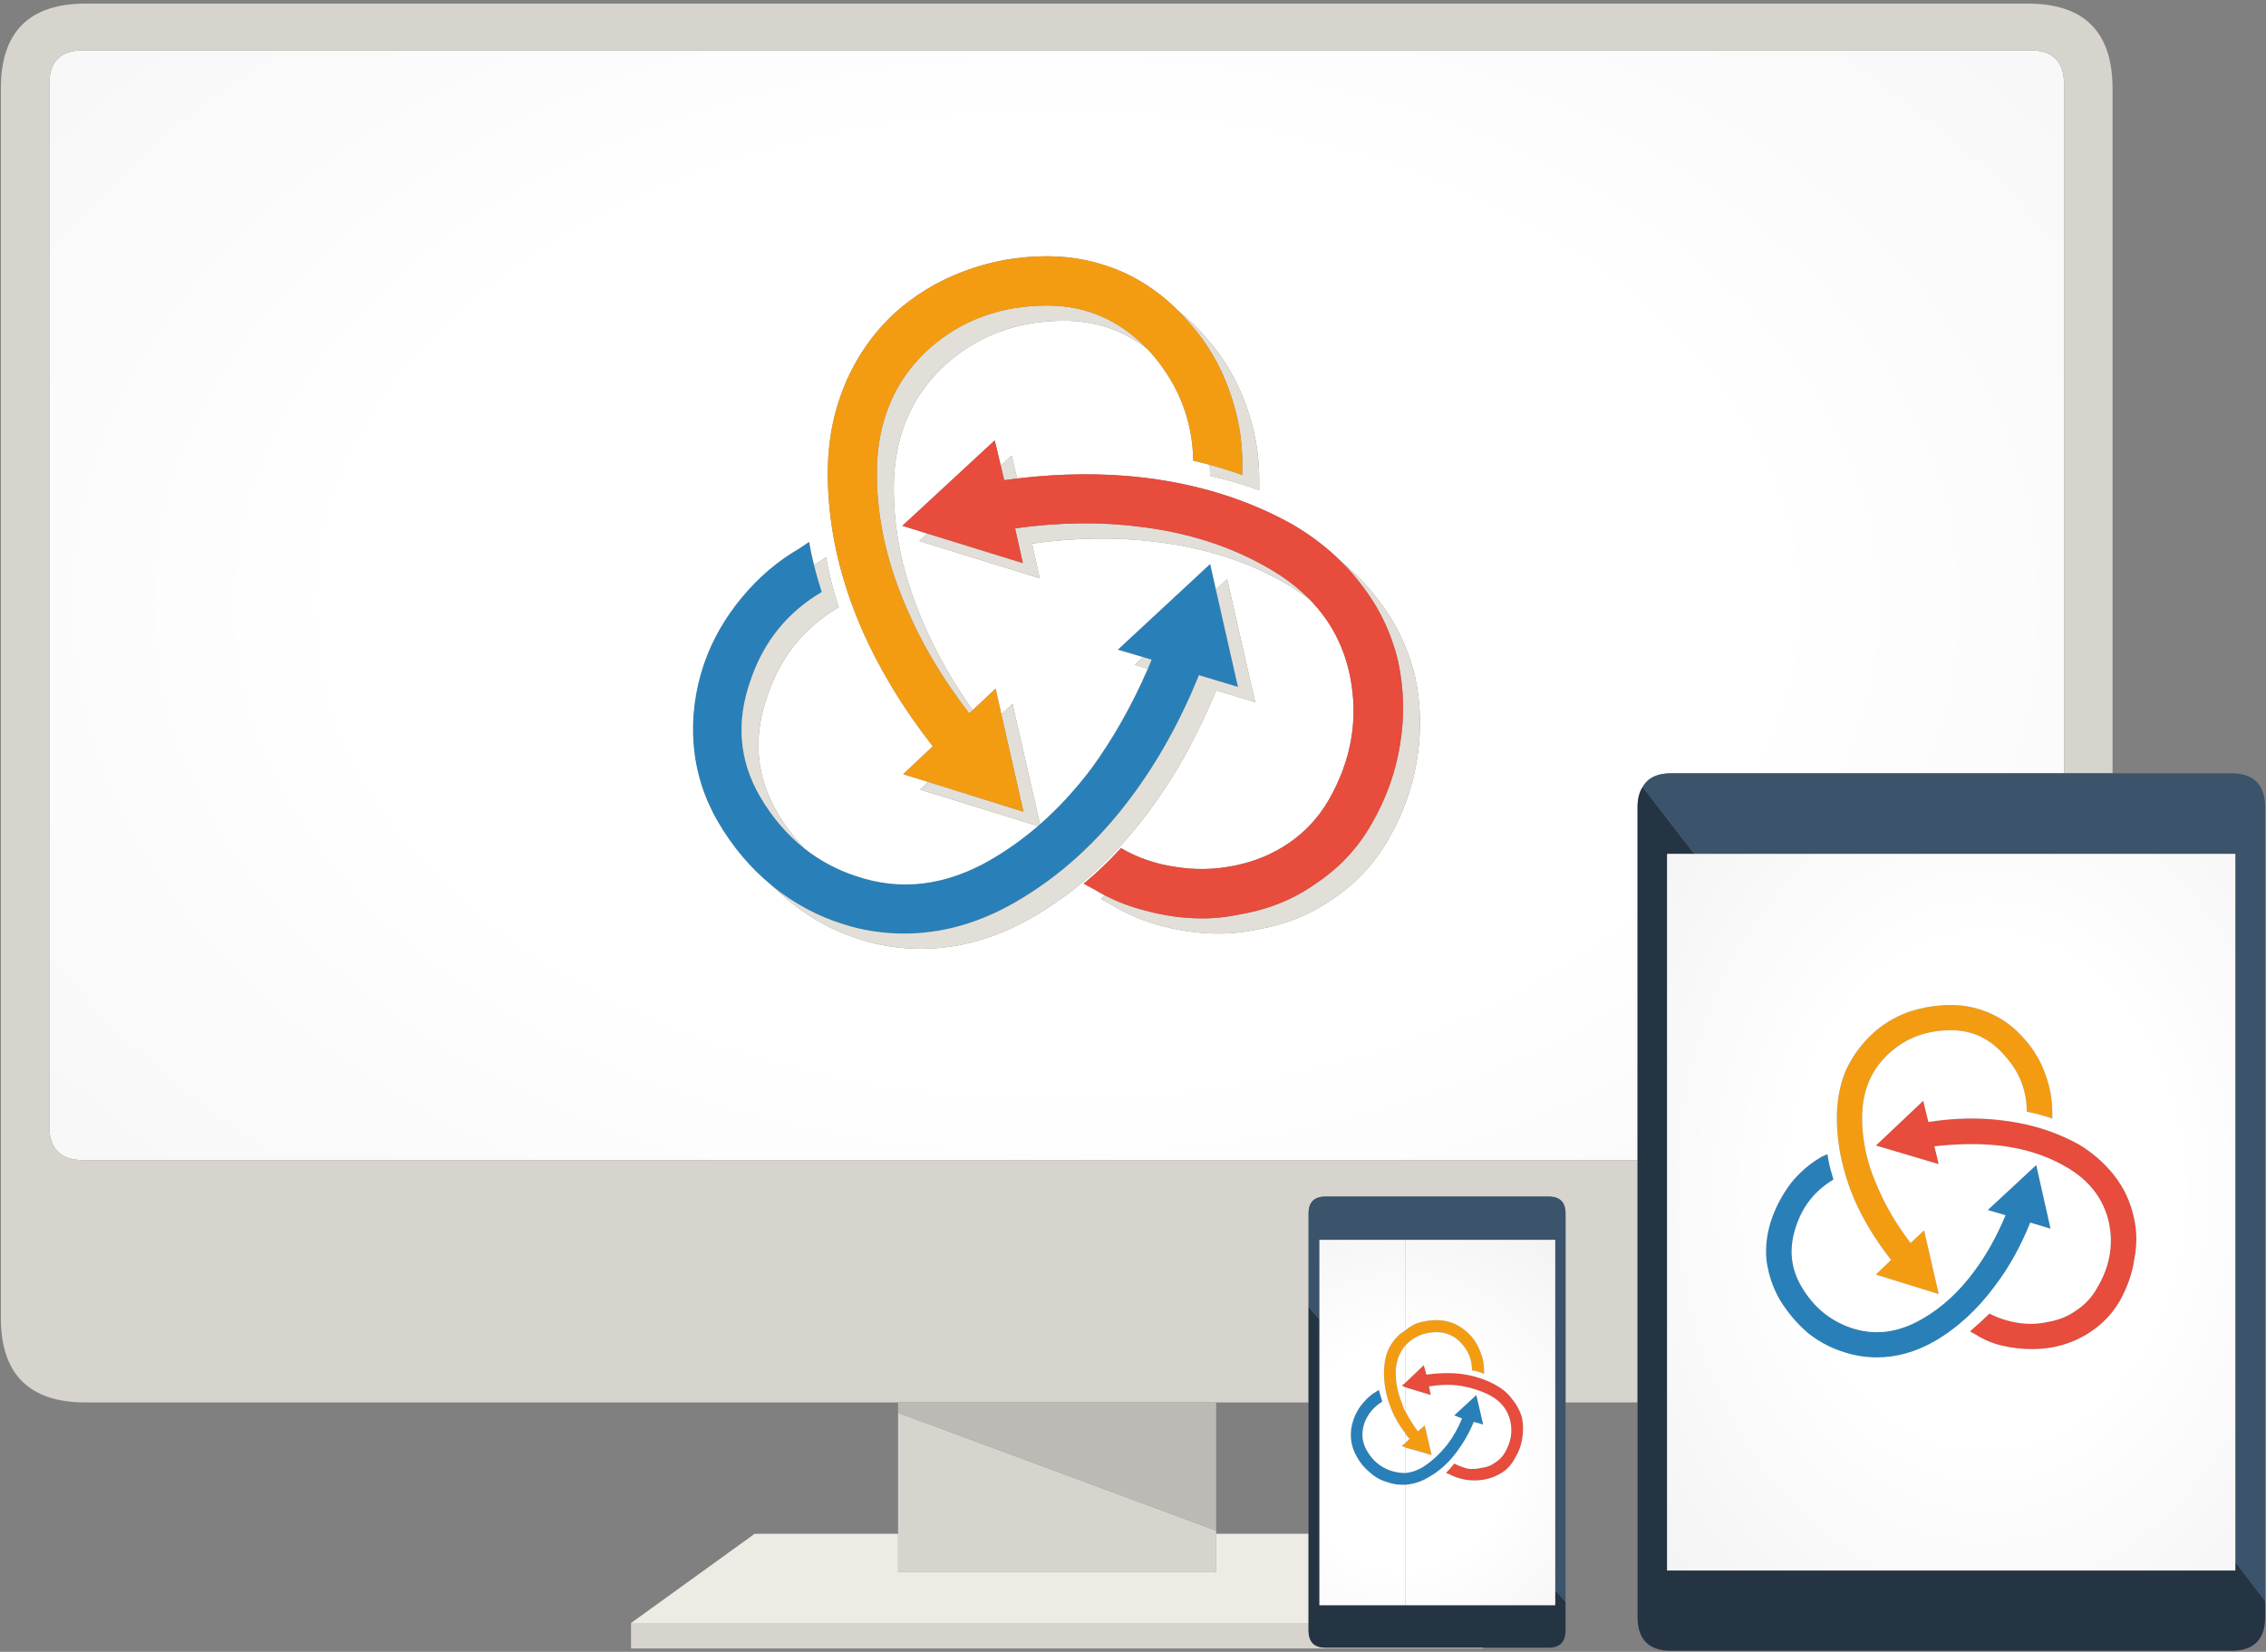 <?xml version="1.0" encoding="utf-8"?>
<!-- Generator: Adobe Illustrator 11.0, SVG Export Plug-In  -->
<!DOCTYPE svg PUBLIC "-//W3C//DTD SVG 1.0//EN"    "http://www.w3.org/TR/2001/REC-SVG-20010904/DTD/svg10.dtd">
<svg  xmlns="http://www.w3.org/2000/svg" xmlns:xlink="http://www.w3.org/1999/xlink" xmlns:a="http://ns.adobe.com/AdobeSVGViewerExtensions/3.0/"
	 width="395" height="288" viewBox="-0.15 -0.625 395 288" xml:space="preserve">
	<rect x="-0.15" y="-0.625" width="395" height="288" fill="#808080" stroke="none"/>
	<defs>
	</defs>
	<g>
		<path fill="#2980B9" d="M357.3,213.601l-3.55-1.052c-1.667,4.168-3.732,7.867-6.2,11.102c-3.065,4.133-6.565,7.333-10.5,9.6
			c-3.267,1.867-6.616,2.801-10.05,2.801c-1.867,0-3.7-0.282-5.5-0.85c-2.367-0.701-4.534-1.834-6.5-3.4
			c-1.967-1.698-3.634-3.684-5-5.948c-1.2-2.167-1.95-4.467-2.25-6.899c-0.2-2.468,0.148-4.935,1.05-7.399
			c0.8-2.166,1.935-4.199,3.399-6.101c1.226-1.478,2.634-2.742,4.226-3.801c0.321-0.208,0.646-0.406,0.976-0.602l1-0.448
			c0.052,0.343,0.107,0.69,0.176,1.05c0.209,1.067,0.501,2.201,0.875,3.398c-3.166,1.867-5.333,4.566-6.5,8.102
			c-1.301,3.768-1,7.268,0.898,10.5c2.066,3.564,4.967,5.983,8.7,7.25c4.033,1.366,8.116,0.866,12.25-1.5
			c3.468-1.967,6.533-4.767,9.2-8.398c2.066-2.769,3.883-6.019,5.449-9.75l-3.1-0.899l8.448-7.851L357.3,213.601z"/>
		<path fill="#2980B9" d="M244.8,258.25c-0.2,0-0.399,0-0.601,0c-0.801,0-1.633-0.149-2.5-0.451c-1.1-0.299-2.083-0.832-2.949-1.6
			c-1-0.801-1.801-1.75-2.4-2.851c-0.564-0.968-0.898-2-1-3.103c-0.1-1.166,0.051-2.299,0.45-3.397c0.366-1.065,0.899-2,1.601-2.802
			c0.041-0.051,0.082-0.102,0.125-0.148c0.668-0.796,1.408-1.432,2.227-1.898l0.449-0.301c0.199,0.699,0.398,1.385,0.602,2.051
			c-0.08,0.049-0.154,0.1-0.227,0.148c-1.35,0.887-2.309,2.066-2.875,3.551c-0.602,1.768-0.449,3.399,0.449,4.899
			c0.968,1.666,2.301,2.8,4,3.397c0.867,0.301,1.75,0.451,2.649,0.451c1.066-0.101,2.101-0.451,3.101-1.051c1.565-1,3-2.334,4.301-4
			c0.967-1.268,1.801-2.75,2.5-4.449l-1.352-0.551l3.852-3.55l1.199,5.149l-1.648-0.451c-0.768,1.867-1.75,3.602-2.949,5.201
			c-1.367,1.866-2.982,3.334-4.852,4.398C247.65,257.7,246.268,258.15,244.8,258.25z"/>
		<path fill="#2980B9" d="M141.75,97.875c0.374,1.536,0.824,3.11,1.35,4.725c-6,3.533-10.133,8.65-12.4,15.35
			c-2.567,7.2-2.034,13.95,1.6,20.25c2.159,3.694,4.759,6.736,7.8,9.125c2.635,2.084,5.602,3.676,8.9,4.775
			c7.8,2.666,15.633,1.732,23.5-2.801c2.896-1.682,5.654-3.648,8.275-5.899c0.125-0.107,0.25-0.215,0.375-0.325
			c3.194-2.811,6.178-6.052,8.95-9.725c3.729-5.116,7.004-10.899,9.825-17.35c0.226-0.531,0.451-1.064,0.675-1.6l-1.5-0.45
			l-4.398-1.3l16.1-14.95l1,4.45l3.852,17l-6.801-2.05c-3.232,7.967-7.166,15.05-11.801,21.25c-5.8,7.8-12.55,13.917-20.25,18.35
			c-6.3,3.635-12.75,5.45-19.35,5.45c-3.667,0-7.167-0.532-10.5-1.601c-4.402-1.359-8.494-3.534-12.275-6.524
			c-0.105-0.093-0.213-0.185-0.325-0.274c-3.733-3.065-6.883-6.815-9.45-11.25c-2.366-4.133-3.75-8.566-4.15-13.3
			c-0.367-4.733,0.233-9.417,1.8-14.05c1.466-4.233,3.683-8.117,6.65-11.65c2.867-3.466,6.167-6.283,9.9-8.45l1.8-1.2
			C141.121,95.16,141.404,96.502,141.75,97.875z"/>
		
			<radialGradient id="XMLID_45_" cx="-264.25" cy="104.9" r="287.551" fx="-264.25" fy="104.9" gradientTransform="matrix(1 0 0 0.667 448.301 34.879)" gradientUnits="userSpaceOnUse">
			<stop  offset="0" style="stop-color:#FFFFFF"/>
			<stop  offset="0.427" style="stop-color:#FFFFFF"/>
			<stop  offset="1" style="stop-color:#F3F3F3"/>
			<a:midPointStop  offset="0" style="stop-color:#FFFFFF"/>
			<a:midPointStop  offset="0.5" style="stop-color:#FFFFFF"/>
			<a:midPointStop  offset="0.427" style="stop-color:#FFFFFF"/>
			<a:midPointStop  offset="0.5" style="stop-color:#FFFFFF"/>
			<a:midPointStop  offset="1" style="stop-color:#F3F3F3"/>
		</radialGradient>
		<path fill="url(#XMLID_45_)" d="M359.65,134.2H291.2c-2.466,0-4.134,0.8-5,2.4c-0.601,0.867-0.899,2.05-0.899,3.55v61.5H14.35
			c-3.933,0-5.9-1.983-5.9-5.95V14.05c0-3.934,1.967-5.9,5.9-5.9h339.4c3.934,0,5.898,1.966,5.898,5.9V134.2H359.65z
			 M228.175,103.925c3.649,3.74,5.991,8.215,7.024,13.425c1.467,7.4,0.232,14.55-3.699,21.45c-1.768,3.066-4.084,5.583-6.95,7.55
			s-6.116,3.3-9.75,4c-3.366,0.666-6.767,0.717-10.2,0.148c-3.365-0.5-6.481-1.582-9.35-3.25c-2.067,2.268-4.234,4.334-6.5,6.201
			l1.95,1.049c0.583,0.353,1.175,0.686,1.775,1c-0.241,0.201-0.482,0.399-0.725,0.602l1.9,1.05c2.767,1.666,5.717,2.899,8.851,3.7
			c3.267,0.865,6.565,1.3,9.899,1.3c2.267,0,4.533-0.25,6.8-0.75c4.934-0.866,9.334-2.685,13.2-5.45
			c3.934-2.666,7.084-6.066,9.449-10.199c2.565-4.434,4.232-9.065,5-13.899c0.801-4.833,0.699-9.617-0.301-14.35
			c-1.167-5-3.334-9.533-6.5-13.6c-1.813-2.407-3.941-4.607-6.398-6.6c-2.395-2.384-5.176-4.518-8.352-6.4
			c-7.699-4.333-16.384-7.083-26.05-8.25c-6.992-0.821-14.359-0.771-22.101,0.15l-0.95-4l-1.9,1.75l-1.05-4.4l-16.1,14.9l4.35,1.35
			l-1.4,1.3l21,6.5l-1.35-6.05c7.6-1.067,14.8-1.167,21.602-0.3c8.467,1,16,3.417,22.6,7.25
			C225.479,101.977,226.887,102.918,228.175,103.925z M205.3,53.625c-2.723-2.758-5.821-4.966-9.3-6.625
			c-4.334-1.966-8.867-2.95-13.601-2.95c-5.1,0-9.966,0.883-14.6,2.65c-4.534,1.7-8.583,4.167-12.15,7.4
			c-3.733,3.533-6.583,7.667-8.55,12.4c-1.967,4.733-2.95,9.867-2.95,15.4c0,8.867,1.917,17.783,5.75,26.75
			c3.067,7.1,7.25,14.05,12.55,20.85l-5.15,4.85l4.35,1.35l-1.4,1.35l20.525,6.35c-2.621,2.251-5.379,4.218-8.275,5.899
			c-7.867,4.533-15.7,5.467-23.5,2.801c-3.298-1.1-6.265-2.691-8.9-4.775c-1.809-1.855-3.425-4-4.85-6.425
			c-3.633-6.333-4.167-13.1-1.6-20.3c2.267-6.7,6.4-11.816,12.4-15.35c-1-3.066-1.733-5.966-2.2-8.7l-1.8,1.15
			c-0.103,0.06-0.203,0.118-0.3,0.175c-0.346-1.373-0.629-2.715-0.85-4.025l-1.8,1.2c-3.733,2.167-7.033,4.983-9.9,8.45
			c-2.967,3.534-5.184,7.417-6.65,11.65c-1.567,4.633-2.167,9.316-1.8,14.05c0.4,4.733,1.784,9.167,4.15,13.3
			c2.567,4.434,5.717,8.184,9.45,11.25c0.112,0.09,0.22,0.183,0.325,0.273c0.859,0.831,1.751,1.622,2.675,2.375
			c3.833,3.166,8.017,5.436,12.55,6.801c3.333,1.065,6.833,1.6,10.5,1.6c6.6,0,13.05-1.815,19.35-5.448
			C187.45,154.917,194.2,148.799,200,141c4.633-6.2,8.583-13.283,11.85-21.25l6.801,2.05l-4.898-21.45l-1.949,1.8l-1-4.45
			L194.7,112.65l4.399,1.3l-1.451,1.35l2.275,0.7c-2.821,6.451-6.096,12.234-9.825,17.35c-2.772,3.673-5.756,6.915-8.95,9.725
			l-4.8-20.975l-1.95,1.825l-1-4.475l-4,3.75c-3.596-5.094-6.496-10.245-8.7-15.45c-3.367-7.767-5.05-15.5-5.05-23.2
			c0-9.067,3.1-16.35,9.3-21.85c5.633-4.933,12.433-7.4,20.4-7.4c5.431,0,10.248,1.625,14.45,4.875
			c0.318,0.327,0.637,0.669,0.95,1.025c4.633,5.433,7,11.6,7.101,18.5c0.963,0.219,1.914,0.452,2.851,0.7
			c0.058,0.646,0.091,1.296,0.101,1.95c2.967,0.667,5.816,1.5,8.551,2.5V82.8c0-4.333-0.783-8.633-2.351-12.9
			c-1.567-4.333-3.834-8.167-6.801-11.5C208.7,56.616,207.066,55.024,205.3,53.625z"/>
		<path fill="#D7D4CE" d="M211.85,243.9H156.4H14.8c-9.867,0-14.8-4.917-14.8-14.75V14.8C0,4.934,4.934,0,14.8,0h338.5
			c9.866,0,14.8,4.934,14.8,14.8v119.4h-8.449V14.05c0-3.934-1.967-5.9-5.898-5.9H14.35c-3.933,0-5.9,1.966-5.9,5.9V195.7
			c0,3.967,1.967,5.95,5.9,5.95H285.3v42.25h-12.55v-32.95c0-1.967-0.982-2.949-2.95-2.949H230.9c-1.967,0-2.95,0.982-2.95,2.949
			v16.25v16.7H211.85L211.85,243.9z"/>
		<path fill="#D7D4CE" d="M109.85,282.351h118.1v1.3c0,2,0.983,3,2.95,3h27.5v0.148H109.85V282.351z"/>
		<polygon fill="#D7D4CE" points="156.4,245.7 211.85,266.25 211.85,266.799 211.85,273.45 156.4,273.45 156.4,266.799 "/>
		<polygon fill="#BDBAB5" points="156.4,243.9 211.85,243.9 211.85,266.25 156.4,245.7 "/>
		<polygon fill="#EEEAE4" points="227.95,282.351 109.85,282.351 131.4,266.799 156.4,266.799 156.4,273.45 211.85,273.45 
			211.85,266.799 227.95,266.799 "/>
		<path fill="#E2DFD9" d="M233.65,97.3c2.457,1.993,4.59,4.193,6.398,6.6c3.166,4.066,5.333,8.6,6.5,13.6
			c1,4.733,1.102,9.517,0.301,14.35c-0.768,4.833-2.435,9.467-5,13.9c-2.365,4.133-5.518,7.533-9.449,10.199
			c-3.866,2.768-8.269,4.584-13.2,5.449c-2.267,0.5-4.533,0.75-6.8,0.75c-3.334,0-6.633-0.436-9.899-1.3
			c-3.134-0.802-6.084-2.034-8.851-3.7l-1.9-1.05c0.243-0.2,0.484-0.399,0.725-0.603c2.244,1.162,4.603,2.045,7.075,2.65
			c3.267,0.898,6.566,1.35,9.899,1.35c2.267,0,4.533-0.25,6.801-0.75c4.934-0.865,9.316-2.684,13.148-5.449
			c3.968-2.666,7.135-6.065,9.5-10.199c2.565-4.433,4.232-9.066,5-13.9c0.801-4.833,0.701-9.617-0.299-14.35
			c-1.168-5.033-3.334-9.566-6.5-13.6C236.059,99.866,234.909,98.549,233.65,97.3z M177.15,82.8c-0.746,0.094-1.496,0.194-2.25,0.3
			l-0.6-2.55l1.9-1.75L177.15,82.8z M161.5,92.4l16.65,5.15l-1.35-6.05c7.6-1.066,14.8-1.167,21.601-0.3
			c8.468,1,16,3.417,22.602,7.25c2.785,1.605,5.178,3.43,7.175,5.475c-1.288-1.007-2.696-1.948-4.226-2.825
			c-6.602-3.833-14.135-6.25-22.602-7.25c-6.8-0.867-14-0.767-21.6,0.3l1.35,6.05l-21-6.5L161.5,92.4z M161.65,135.7l16.6,5.2
			l-3.85-16.975l1.95-1.825l4.8,20.975c-0.125,0.11-0.25,0.218-0.375,0.325l-20.525-6.35L161.65,135.7z M169.4,123.2l-0.6,0.55
			c-4.733-6.133-8.417-12.35-11.05-18.65c-3.367-7.8-5.05-15.533-5.05-23.2c0-9.067,3.1-16.367,9.3-21.9
			c5.633-4.9,12.434-7.35,20.4-7.35c6.75,0,12.551,2.508,17.4,7.525c-4.202-3.25-9.019-4.875-14.45-4.875
			c-7.967,0-14.767,2.467-20.4,7.4c-6.2,5.5-9.3,12.783-9.3,21.85c0,7.7,1.684,15.433,5.05,23.2
			C162.904,112.956,165.804,118.106,169.4,123.2z M210.7,80.4c1.94,0.528,3.842,1.128,5.7,1.8v-2.1c0-4.333-0.783-8.617-2.352-12.85
			c-1.564-4.333-3.834-8.167-6.8-11.5c-0.625-0.743-1.274-1.452-1.95-2.125c1.768,1.399,3.398,2.991,4.898,4.775
			c2.968,3.333,5.232,7.167,6.802,11.5c1.565,4.267,2.351,8.566,2.351,12.9v2.05c-2.732-1-5.582-1.833-8.551-2.5
			C210.791,81.697,210.757,81.047,210.7,80.4z M134.675,154.025c3.781,2.99,7.873,5.165,12.275,6.524
			c3.333,1.066,6.833,1.601,10.5,1.601c6.6,0,13.05-1.815,19.35-5.45c7.7-4.434,14.45-10.55,20.25-18.35
			c4.634-6.2,8.566-13.283,11.8-21.25l6.801,2.05l-3.851-17l1.95-1.8l4.898,21.45l-6.799-2.05
			c-3.269,7.967-7.219,15.05-11.852,21.25c-5.801,7.799-12.55,13.917-20.25,18.351c-6.3,3.633-12.75,5.448-19.35,5.448
			c-3.667,0-7.167-0.532-10.5-1.6c-4.533-1.365-8.716-3.635-12.55-6.801C136.426,155.647,135.534,154.856,134.675,154.025z
			 M199.925,116l-2.275-0.7l1.45-1.35l1.5,0.45C200.376,114.936,200.15,115.469,199.925,116z M141.75,97.875
			c0.097-0.057,0.197-0.115,0.3-0.175l1.8-1.15c0.467,2.733,1.2,5.633,2.2,8.7c-6,3.534-10.134,8.65-12.4,15.35
			c-2.566,7.2-2.033,13.967,1.6,20.3c1.425,2.425,3.042,4.567,4.85,6.425c-3.041-2.389-5.641-5.431-7.8-9.125
			c-3.634-6.3-4.167-13.05-1.6-20.25c2.267-6.7,6.4-11.817,12.4-15.35C142.574,100.985,142.124,99.411,141.75,97.875z"/>
		<path fill="#E74C3C" d="M192.475,155.5c-0.6-0.315-1.192-0.648-1.775-1l-1.95-1.051c2.267-1.867,4.433-3.935,6.5-6.199
			c2.866,1.666,5.982,2.75,9.35,3.25c3.436,0.565,6.834,0.517,10.2-0.149c3.634-0.7,6.884-2.033,9.75-4
			c2.866-1.968,5.185-4.484,6.95-7.55c3.934-6.9,5.166-14.05,3.699-21.45c-1.033-5.21-3.375-9.685-7.024-13.425
			c-1.997-2.045-4.39-3.87-7.175-5.475c-6.602-3.833-14.134-6.25-22.602-7.25c-6.799-0.867-14-0.767-21.601,0.3l1.35,6.05
			L161.5,92.4l-4.35-1.35l16.1-14.9l1.05,4.4l0.6,2.55c0.754-0.105,1.504-0.206,2.25-0.3c7.742-0.921,15.108-0.971,22.101-0.15
			c9.666,1.167,18.351,3.917,26.05,8.25c3.174,1.882,5.957,4.016,8.35,6.4c1.261,1.249,2.41,2.565,3.451,3.95
			c3.166,4.034,5.332,8.567,6.5,13.6c1,4.733,1.101,9.517,0.299,14.35c-0.767,4.833-2.434,9.467-5,13.9
			c-2.364,4.133-5.531,7.533-9.5,10.199c-3.832,2.768-8.217,4.584-13.147,5.451c-2.269,0.5-4.532,0.75-6.801,0.75
			c-3.333,0-6.634-0.451-9.897-1.352C197.078,157.545,194.719,156.663,192.475,155.5z"/>
		<path fill="#E74C3C" d="M326.85,199.101l8.25-7.802L336,195c4.434-0.701,8.666-0.801,12.699-0.301
			c3.895,0.438,7.484,1.389,10.775,2.85c0.969,0.421,1.909,0.888,2.823,1.4c2.272,1.383,4.206,3.049,5.802,5
			c0.135,0.162,0.27,0.329,0.398,0.5c1.602,2.065,2.697,4.434,3.3,7.1c0.565,2.367,0.601,4.834,0.101,7.4
			c-0.365,2.434-1.199,4.834-2.5,7.199c-0.396,0.676-0.828,1.314-1.299,1.926c-1.045,1.318-2.277,2.461-3.701,3.426
			c-1.967,1.367-4.232,2.299-6.799,2.799c-1.201,0.201-2.386,0.302-3.552,0.302c-1.767,0-3.5-0.2-5.198-0.601
			c-1.668-0.399-3.186-1.033-4.552-1.899l-1.05-0.601c1.166-1,2.3-2.033,3.398-3.102c1.467,0.768,3.084,1.301,4.852,1.602
			c1.8,0.299,3.583,0.25,5.352-0.149c1.864-0.302,3.531-0.983,5-2.052c1.5-1,2.684-2.282,3.549-3.85
			c2.168-3.635,2.867-7.385,2.102-11.25c-0.9-4.232-3.417-7.533-7.551-9.9c-1.055-0.614-2.162-1.156-3.324-1.625
			c-2.538-1.039-5.33-1.73-8.375-2.073c-3.534-0.367-7.268-0.317-11.2,0.149l0.75,3.101L326.85,199.101z"/>
		<path fill="#E74C3C" d="M244.8,241.25l-0.601-0.301l0.601-0.449l3.25-3.102l0.45,1.648c2.066-0.301,4.033-0.35,5.898-0.148
			c2.367,0.301,4.482,0.982,6.352,2.051c1.199,0.699,2.133,1.532,2.8,2.5c0.118,0.147,0.235,0.299,0.351,0.449
			c0.611,0.873,1.045,1.807,1.301,2.801c0.199,1.199,0.199,2.385,0,3.551c-0.199,1.199-0.602,2.283-1.199,3.25
			c-0.566,1.101-1.301,1.949-2.2,2.549c-1,0.668-2.084,1.102-3.25,1.302c-0.602,0.101-1.149,0.149-1.649,0.149
			c-0.865,0-1.648-0.102-2.351-0.301c-0.8-0.199-1.532-0.482-2.198-0.851l-0.451-0.149c0.5-0.5,0.982-1.051,1.451-1.65
			c0.799,0.4,1.6,0.701,2.398,0.9c0.768,0.1,1.55,0.051,2.352-0.15c0.898-0.1,1.684-0.398,2.35-0.898c0.801-0.5,1.4-1.134,1.801-1.9
			c0.967-1.699,1.268-3.434,0.898-5.199c-0.272-1.344-0.891-2.477-1.851-3.398c-0.44-0.429-0.959-0.813-1.55-1.148
			c-1.7-0.899-3.584-1.5-5.648-1.801c-1.566-0.199-3.283-0.15-5.15,0.149l0.301,1.5L244.8,241.25z"/>
		<path fill="#F39C12" d="M340,179c-4.232,0-7.784,1.283-10.65,3.851c-3.267,2.866-4.898,6.666-4.898,11.399
			c0,2.467,0.334,4.934,1,7.398c0.436,1.564,1.001,3.135,1.699,4.7c1.367,3.269,3.283,6.519,5.75,9.75l2.352-2.2L337.803,225
			l-10.949-3.399l2.648-2.552c-2.768-3.532-4.936-7.115-6.5-10.75c-0.926-2.228-1.635-4.443-2.125-6.648
			c-0.551-2.48-0.824-4.947-0.824-7.4c0-2.865,0.482-5.533,1.449-8c1.102-2.467,2.633-4.633,4.602-6.5
			c1.767-1.666,3.832-2.949,6.199-3.85c2.467-0.867,5.032-1.3,7.699-1.3c2.467,0,4.833,0.532,7.102,1.601
			c2.166,1,4.082,2.482,5.75,4.449c1.564,1.768,2.75,3.783,3.549,6.051c0.801,2.166,1.201,4.383,1.201,6.649v1.05
			c-1.4-0.5-2.885-0.9-4.451-1.199c0-3.635-1.232-6.834-3.699-9.601C346.883,180.534,343.734,179,340,179z M244.8,234
			c-1.101,1.299-1.649,2.883-1.649,4.75c0,1.717,0.343,3.434,1.024,5.148c0.052,0.148,0.11,0.301,0.175,0.45
			c0.102,0.397,0.25,0.75,0.45,1.05c0.601,1.166,1.333,2.352,2.2,3.551l1.199-1.051l1.199,5.148l-4.601-1.301l-0.603-0.299
			L244.8,251l0.75-0.75c-0.3-0.301-0.55-0.633-0.75-1c-1-1.301-1.782-2.633-2.351-4c-0.188-0.451-0.354-0.899-0.5-1.352
			c-0.566-1.717-0.85-3.436-0.85-5.148c0-1.399,0.198-2.633,0.6-3.701c0.5-1.198,1.232-2.232,2.199-3.1
			c0.301-0.199,0.602-0.4,0.899-0.601c0.601-0.5,1.233-0.899,1.897-1.2c1.201-0.398,2.386-0.602,3.553-0.602
			c1.197,0,2.333,0.25,3.398,0.75c1,0.5,1.899,1.199,2.699,2.102c0.668,0.768,1.2,1.7,1.6,2.801c0.4,0.967,0.603,2,0.603,3.1v0.602
			c-0.698-0.3-1.399-0.5-2.103-0.602c0-1.766-0.582-3.299-1.75-4.6c-1.164-1.365-2.647-2.051-4.447-2.051
			c-1.867,0-3.482,0.583-4.852,1.75C245.2,233.601,245,233.799,244.8,234z M205.3,53.625c0.675,0.673,1.325,1.382,1.95,2.125
			c2.966,3.333,5.232,7.167,6.8,11.5c1.566,4.233,2.351,8.517,2.351,12.85v2.1c-1.857-0.672-3.76-1.272-5.699-1.8
			c-0.938-0.248-1.889-0.481-2.852-0.7c-0.1-6.9-2.467-13.067-7.1-18.5c-0.314-0.356-0.632-0.698-0.95-1.025
			c-4.85-5.017-10.65-7.525-17.4-7.525c-7.966,0-14.767,2.45-20.4,7.35c-6.2,5.534-9.3,12.833-9.3,21.9
			c0,7.667,1.683,15.4,5.05,23.2c2.633,6.3,6.317,12.517,11.05,18.65l0.6-0.55l4-3.75l1,4.475l3.85,16.975l-16.6-5.2l-4.35-1.35
			l5.15-4.85c-5.3-6.8-9.483-13.75-12.55-20.85c-3.833-8.967-5.75-17.883-5.75-26.75c0-5.534,0.983-10.667,2.95-15.4
			c1.967-4.733,4.816-8.867,8.55-12.4c3.567-3.233,7.617-5.7,12.15-7.4c4.633-1.767,9.5-2.65,14.6-2.65
			c4.733,0,9.267,0.983,13.601,2.95C199.479,48.659,202.578,50.867,205.3,53.625z"/>
		<path fill="#253443" d="M285.3,243.9v-42.25v-61.5c0-1.5,0.3-2.684,0.899-3.55l9,11.65h-4.75V273.2H389.5v-1.5l5.199,6.801v2.799
			c0,3.936-1.967,5.9-5.899,5.9h-97.6c-3.933,0-5.899-1.967-5.899-5.9L285.3,243.9L285.3,243.9z M229.85,229.4v49.851h14.95h26.149
			v-2.648l1.801,2.05v5c0,2-0.982,3-2.95,3H258.4h-27.5c-1.967,0-2.95-1-2.95-3v-1.3v-15.553V243.9v-16.7L229.85,229.4z"/>
		<path fill="#3B536B" d="M359.65,134.2h8.449h20.699c3.936,0,5.898,1.983,5.898,5.95V278.5L389.5,271.7V148.25h-94.3l-9-11.65
			c0.866-1.6,2.534-2.4,5-2.4H359.65z M272.75,278.65l-1.801-2.05v-61.051H244.8h-14.95V229.4l-1.898-2.2v-16.25
			c0-1.967,0.982-2.949,2.949-2.949H269.8c1.968,0,2.95,0.982,2.95,2.949v32.95V278.65L272.75,278.65z"/>
		
			<radialGradient id="XMLID_46_" cx="-102.402" cy="206.949" r="78.352" fx="-102.402" fy="206.949" gradientTransform="matrix(1 0 0 1.3 448.301 -62.073)" gradientUnits="userSpaceOnUse">
			<stop  offset="0" style="stop-color:#FFFFFF"/>
			<stop  offset="0.427" style="stop-color:#FFFFFF"/>
			<stop  offset="1" style="stop-color:#F3F3F3"/>
			<a:midPointStop  offset="0" style="stop-color:#FFFFFF"/>
			<a:midPointStop  offset="0.5" style="stop-color:#FFFFFF"/>
			<a:midPointStop  offset="0.427" style="stop-color:#FFFFFF"/>
			<a:midPointStop  offset="0.5" style="stop-color:#FFFFFF"/>
			<a:midPointStop  offset="1" style="stop-color:#F3F3F3"/>
		</radialGradient>
		<path fill="url(#XMLID_46_)" d="M389.5,271.7v1.5h-99.05V148.25h4.75h94.3V271.7z M340,179c3.732,0,6.883,1.533,9.449,4.601
			c2.467,2.767,3.699,5.966,3.699,9.601c1.565,0.299,3.051,0.699,4.451,1.199v-1.05c0-2.267-0.4-4.483-1.201-6.649
			c-0.799-2.268-1.982-4.283-3.549-6.051c-1.668-1.967-3.584-3.449-5.75-4.449c-2.269-1.066-4.636-1.601-7.102-1.601
			c-2.667,0-5.232,0.433-7.7,1.3c-2.366,0.898-4.435,2.184-6.198,3.85c-1.969,1.867-3.5,4.033-4.602,6.5
			c-0.969,2.467-1.45,5.135-1.45,8c0,2.453,0.272,4.92,0.825,7.4c0.488,2.205,1.197,4.422,2.125,6.648
			c1.564,3.635,3.732,7.218,6.5,10.75l-2.648,2.552L337.8,225l-2.55-11.102l-2.352,2.2c-2.467-3.231-4.383-6.481-5.75-9.75
			c-0.698-1.565-1.267-3.136-1.699-4.7c-0.666-2.467-1-4.936-1-7.398c0-4.733,1.634-8.533,4.9-11.399
			C332.216,180.284,335.768,179,340,179z M326.85,199.101l10.95,3.25l-0.75-3.101c3.935-0.467,7.666-0.519,11.2-0.149
			c3.045,0.343,5.837,1.035,8.375,2.073c1.162,0.469,2.271,1.011,3.324,1.625c4.134,2.367,6.65,5.668,7.551,9.9
			c0.768,3.865,0.066,7.615-2.102,11.25c-0.865,1.565-2.049,2.85-3.549,3.85c-1.469,1.068-3.136,1.75-5,2.052
			c-1.769,0.399-3.552,0.448-5.352,0.149c-1.768-0.301-3.385-0.834-4.852-1.602c-1.101,1.064-2.232,2.102-3.398,3.102l1.05,0.601
			c1.366,0.866,2.884,1.5,4.552,1.899c1.698,0.398,3.434,0.601,5.198,0.601c1.166,0,2.351-0.101,3.552-0.302
			c2.564-0.5,4.832-1.432,6.799-2.799c1.424-0.965,2.656-2.105,3.701-3.426c0.471-0.607,0.903-1.25,1.299-1.926
			c1.301-2.365,2.135-4.768,2.5-7.199c0.5-2.566,0.468-5.033-0.101-7.4c-0.603-2.666-1.698-5.032-3.3-7.1
			c-0.131-0.171-0.266-0.338-0.398-0.5c-1.596-1.951-3.527-3.617-5.802-5c-0.913-0.515-1.854-0.979-2.823-1.4
			c-3.291-1.461-6.884-2.41-10.775-2.85c-4.033-0.5-8.268-0.4-12.699,0.301l-0.9-3.701L326.85,199.101z M357.3,213.601l-2.5-11.101
			l-8.45,7.851l3.102,0.899c-1.566,3.731-3.385,6.981-5.449,9.75c-2.667,3.633-5.732,6.434-9.199,8.398
			c-4.135,2.366-8.218,2.866-12.25,1.5c-3.732-1.268-6.635-3.686-8.699-7.25c-1.9-3.232-2.201-6.732-0.9-10.5
			c1.167-3.531,3.334-6.232,6.5-8.102c-0.374-1.197-0.666-2.332-0.875-3.398c-0.066-0.355-0.124-0.707-0.176-1.05l-1,0.448
			c-0.328,0.191-0.652,0.394-0.975,0.602c-1.593,1.059-3,2.323-4.227,3.801c-1.467,1.899-2.602,3.934-3.398,6.1
			c-0.9,2.468-1.25,4.935-1.051,7.4c0.301,2.434,1.051,4.732,2.25,6.899c1.366,2.269,3.033,4.25,5,5.948
			c1.967,1.566,4.133,2.699,6.5,3.4c1.801,0.565,3.633,0.85,5.5,0.85c3.434,0,6.783-0.934,10.051-2.801
			c3.934-2.267,7.434-5.467,10.5-9.6c2.467-3.232,4.532-6.934,6.199-11.102L357.3,213.601z"/>
		
			<radialGradient id="XMLID_47_" cx="-205.001" cy="253.049" r="46.562" fx="-205.001" fy="253.049" gradientTransform="matrix(1 0 0 1 448.301 0)" gradientUnits="userSpaceOnUse">
			<stop  offset="0" style="stop-color:#FFFFFF"/>
			<stop  offset="0.427" style="stop-color:#FFFFFF"/>
			<stop  offset="1" style="stop-color:#F3F3F3"/>
			<a:midPointStop  offset="0" style="stop-color:#FFFFFF"/>
			<a:midPointStop  offset="0.5" style="stop-color:#FFFFFF"/>
			<a:midPointStop  offset="0.427" style="stop-color:#FFFFFF"/>
			<a:midPointStop  offset="0.5" style="stop-color:#FFFFFF"/>
			<a:midPointStop  offset="1" style="stop-color:#F3F3F3"/>
		</radialGradient>
		<path fill="url(#XMLID_47_)" d="M244.8,215.549h26.149v61.052v2.649H244.8v-21c1.468-0.102,2.851-0.551,4.149-1.352
			c1.867-1.064,3.482-2.531,4.851-4.398c1.2-1.602,2.185-3.334,2.95-5.201l1.648,0.451l-1.199-5.149l-3.85,3.55l1.35,0.551
			c-0.699,1.699-1.533,3.184-2.5,4.449c-1.301,1.666-2.733,3-4.301,4c-1,0.6-2.033,0.95-3.101,1.051v-4.451l4.601,1.301
			l-1.199-5.148L247,248.95c-0.867-1.199-1.602-2.384-2.2-3.55v-4.149l4.45,1.352l-0.301-1.5c1.867-0.303,3.584-0.352,5.15-0.148
			c2.064,0.299,3.948,0.898,5.648,1.799c0.591,0.338,1.107,0.723,1.55,1.149c0.96,0.925,1.576,2.058,1.851,3.397
			c0.367,1.769,0.065,3.5-0.898,5.201c-0.4,0.768-1,1.399-1.801,1.899c-0.666,0.5-1.449,0.8-2.35,0.899
			c-0.802,0.199-1.584,0.25-2.352,0.15c-0.803-0.201-1.602-0.5-2.398-0.9c-0.469,0.601-0.951,1.15-1.451,1.65l0.451,0.148
			c0.666,0.365,1.398,0.648,2.198,0.852c0.7,0.198,1.481,0.299,2.351,0.299c0.5,0,1.051-0.049,1.649-0.148
			c1.166-0.2,2.25-0.635,3.25-1.301c0.897-0.6,1.634-1.449,2.2-2.551c0.602-0.967,1-2.049,1.197-3.25
			c0.201-1.166,0.201-2.351,0-3.549c-0.254-0.994-0.688-1.929-1.299-2.802c-0.113-0.151-0.23-0.302-0.351-0.448
			c-0.667-0.969-1.601-1.802-2.8-2.5c-1.867-1.066-3.982-1.75-6.352-2.052c-1.865-0.198-3.832-0.149-5.898,0.147l-0.45-1.647
			l-3.25,3.101V234c0.2-0.201,0.399-0.399,0.601-0.602c1.367-1.167,2.982-1.75,4.852-1.75c1.8,0,3.283,0.686,4.449,2.051
			c1.166,1.301,1.75,2.834,1.75,4.6c0.699,0.102,1.398,0.302,2.101,0.602v-0.602c0-1.1-0.198-2.133-0.601-3.1
			c-0.399-1.101-0.934-2.033-1.602-2.801c-0.8-0.898-1.699-1.602-2.699-2.102c-1.065-0.5-2.199-0.75-3.398-0.75
			c-1.167,0-2.352,0.199-3.551,0.602c-0.666,0.301-1.301,0.7-1.899,1.2L244.8,215.549L244.8,215.549z M244.8,249.25
			c0.2,0.367,0.45,0.699,0.75,1L244.8,251V249.25z"/>
		
			<radialGradient id="XMLID_48_" cx="-202.751" cy="253.049" r="46.563" fx="-202.751" fy="253.049" gradientTransform="matrix(1 0 0 1 448.301 0)" gradientUnits="userSpaceOnUse">
			<stop  offset="0" style="stop-color:#FFFFFF"/>
			<stop  offset="0.427" style="stop-color:#FFFFFF"/>
			<stop  offset="1" style="stop-color:#F3F3F3"/>
			<a:midPointStop  offset="0" style="stop-color:#FFFFFF"/>
			<a:midPointStop  offset="0.5" style="stop-color:#FFFFFF"/>
			<a:midPointStop  offset="0.427" style="stop-color:#FFFFFF"/>
			<a:midPointStop  offset="0.5" style="stop-color:#FFFFFF"/>
			<a:midPointStop  offset="1" style="stop-color:#F3F3F3"/>
		</radialGradient>
		<path fill="url(#XMLID_48_)" d="M244.8,279.25h-14.95V229.4v-13.851h14.95v15.802c-0.3,0.198-0.601,0.399-0.899,0.601
			c-0.967,0.865-1.699,1.899-2.199,3.1c-0.398,1.066-0.602,2.302-0.602,3.699c0,1.717,0.283,3.436,0.852,5.15
			c0.146,0.45,0.313,0.898,0.5,1.35c0.566,1.367,1.352,2.701,2.352,4V251l-0.602,0.449l0.602,0.301v4.449
			c-0.9,0-1.783-0.15-2.65-0.449c-1.699-0.602-3.032-1.733-4-3.399c-0.898-1.5-1.049-3.134-0.449-4.899
			c0.566-1.48,1.525-2.666,2.875-3.551c0.07-0.051,0.146-0.102,0.227-0.15c-0.201-0.666-0.4-1.35-0.602-2.049L239.752,242
			c-0.816,0.472-1.559,1.104-2.227,1.899c-0.041,0.05-0.084,0.101-0.125,0.147c-0.699,0.803-1.232,1.734-1.601,2.803
			c-0.399,1.102-0.55,2.232-0.448,3.398c0.1,1.102,0.434,2.133,1,3.102c0.6,1.102,1.398,2.05,2.398,2.852
			c0.866,0.766,1.852,1.299,2.949,1.6c0.865,0.301,1.699,0.449,2.5,0.449c0.199,0,0.398,0,0.601,0V279.25L244.8,279.25z
			 M244.8,240.5l-0.601,0.449l0.601,0.301v4.148c-0.2-0.3-0.351-0.648-0.45-1.05c-0.063-0.149-0.123-0.302-0.175-0.45
			c-0.684-1.717-1.024-3.436-1.024-5.148c0-1.867,0.551-3.451,1.649-4.75V240.5z"/>
	</g>
</svg>
